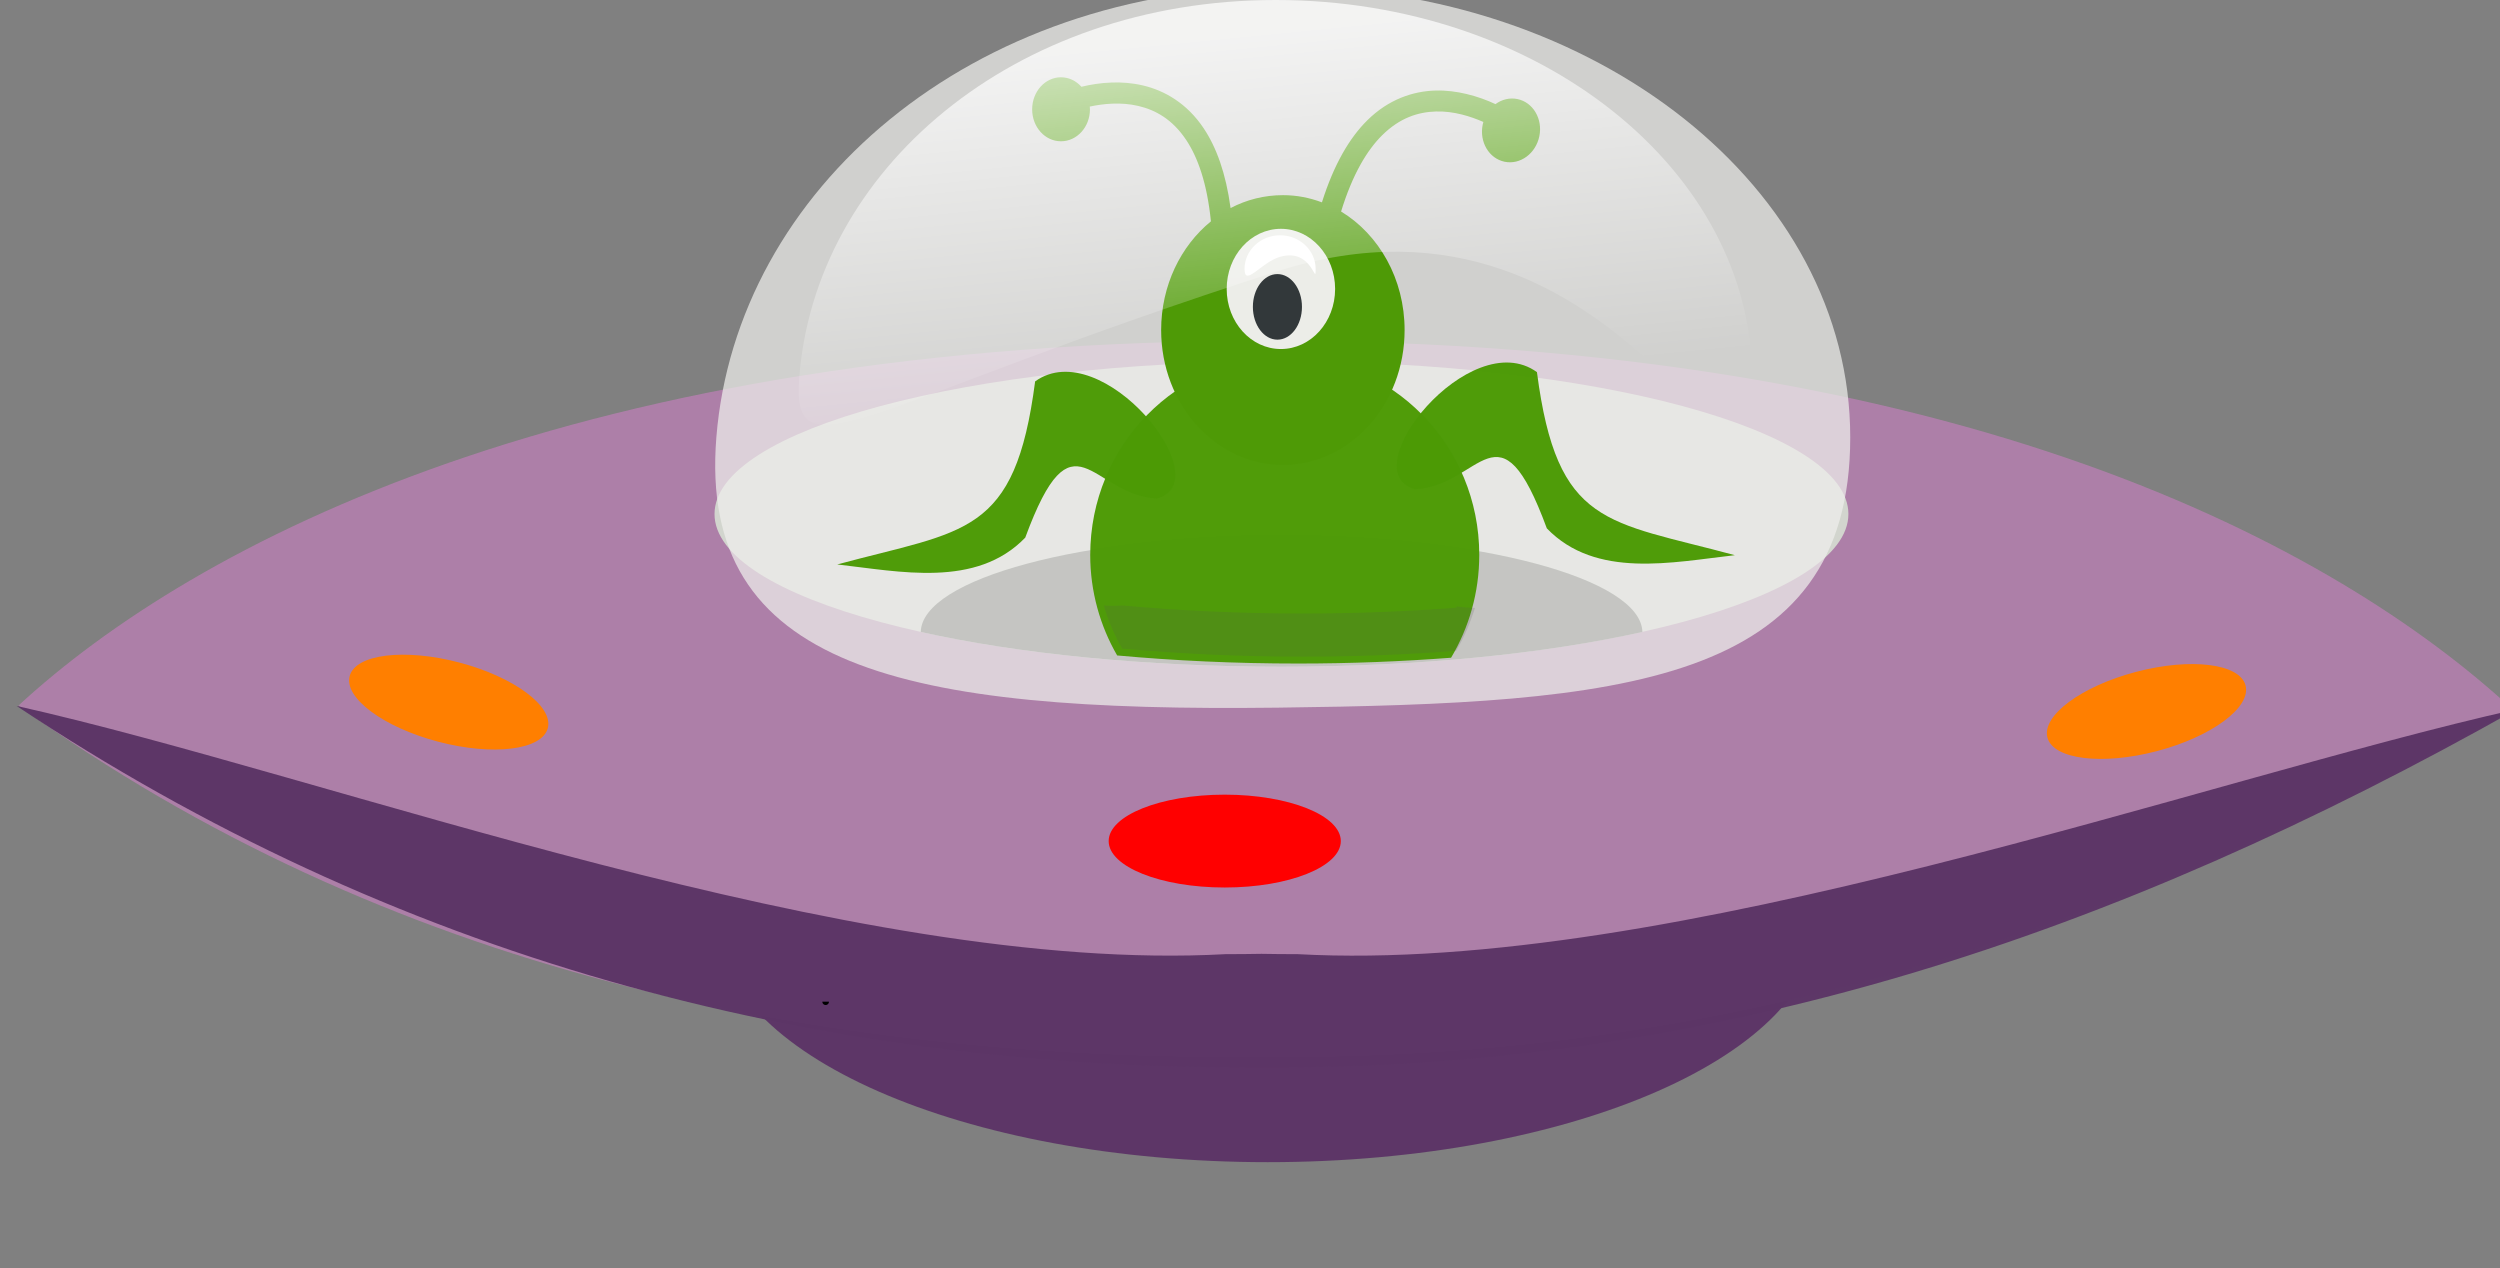 <?xml version="1.0"?><svg width="376.929" height="191.216" xmlns="http://www.w3.org/2000/svg" xmlns:xlink="http://www.w3.org/1999/xlink">
 <rect width="100%" height="100%" fill="#808080" stroke="none"/>
 <defs>
  <radialGradient xlink:href="#linearGradient3726" id="radialGradient3851" gradientUnits="userSpaceOnUse" gradientTransform="matrix(1,0,0,0.606,0,209.705)" cx="-80.337" cy="531.578" fx="-80.337" fy="531.578" r="19.269"/>
  <linearGradient id="linearGradient3726">
   <stop offset="0" id="stop3728" stop-color="#555753"/>
   <stop offset="1" id="stop3730" stop-opacity="0" stop-color="#555753"/>
  </linearGradient>
  <radialGradient xlink:href="#linearGradient3726" id="radialGradient3849" gradientUnits="userSpaceOnUse" gradientTransform="matrix(1,0,0,0.606,0,209.705)" cx="-69.827" cy="531.578" fx="-69.827" fy="531.578" r="19.269"/>
  <linearGradient id="linearGradient3857">
   <stop offset="0" id="stop3859" stop-color="#ffffff"/>
   <stop offset="1" id="stop3861" stop-opacity="0" stop-color="#ffffff"/>
  </linearGradient>
  <linearGradient xlink:href="#linearGradient3857" id="linearGradient3863" x1="0.463" y1="0.06" x2="0.562" y2="0.667"/>
  <radialGradient xlink:href="#linearGradient3726" id="svg_1" gradientUnits="userSpaceOnUse" gradientTransform="matrix(1,0,0,0.606,0,209.705)" cx="-80.337" cy="531.578" fx="-80.337" fy="531.578" r="19.269"/>
 </defs>
 <g>
  <title>Layer 1</title>
  <path id="path2639" d="m274.236,138.729c0.008,20.154 -37.193,36.494 -83.085,36.494c-45.892,0 -83.093,-16.34 -83.085,-36.494c-0.008,-20.154 37.193,-36.494 83.085,-36.494c45.892,0 83.093,16.34 83.085,36.494z" stroke-dashoffset="0" stroke-miterlimit="4" stroke-linejoin="bevel" stroke-linecap="round" stroke-width="0.5" fill-rule="nonzero" fill="#5d3667"/>
  <path d="m191.28,51.378c-104.448,0 -162.068,30.621 -188.489,54.993c55.446,39.956 119.736,53.561 188.489,52.993c68.386,0.372 126.858,-18.347 187.441,-52.493c-26.42,-24.372 -82.993,-55.493 -187.441,-55.493z" id="path2878" stroke-dashoffset="0" stroke-miterlimit="4" stroke-linejoin="bevel" stroke-linecap="round" stroke-width="2" fill="#ad7fa8"/>
  <path d="m2.5,106.433c56.582,37.645 119.305,54.865 187.691,54.493c0.016,-0 0.032,0 0.048,0c68.386,0.372 128.608,-19.847 189.191,-53.993c-47.401,10.596 -127.536,40.033 -183.806,36.925c-1.828,0 -3.63,-0.011 -5.433,-0.048c-1.787,0.036 -3.573,0.048 -5.385,0.048c-56.269,3.108 -134.904,-26.828 -182.306,-37.425z" id="path3654" stroke-dashoffset="0" stroke-miterlimit="4" stroke-linejoin="bevel" stroke-linecap="round" stroke-width="2" fill-opacity="0.98" fill="#5c3566"/>
  <path id="path3659" d="m278.686,77.505c0,12.719 -38.27,23.03 -85.478,23.03c-47.208,0 -85.478,-10.311 -85.478,-23.03c-0,-12.719 38.27,-23.03 85.478,-23.03c47.208,0 85.478,10.311 85.478,23.03z" stroke-dashoffset="0" stroke-miterlimit="4" stroke-linejoin="bevel" stroke-linecap="round" stroke-width="2" fill-opacity="0.98" fill="#d3d7cf"/>
  <path d="m193.2,80.715c-29.909,0 -54.189,6.521 -54.377,14.568c14.777,3.286 33.734,5.241 54.377,5.241c20.665,0 39.641,-1.948 54.425,-5.241c-0.186,-8.047 -24.515,-14.568 -54.425,-14.568z" id="path3661" stroke-dashoffset="0" stroke-miterlimit="4" stroke-linejoin="bevel" stroke-linecap="round" stroke-width="2" fill-opacity="0.98" fill="#555753"/>
  <path d="m278.963,65.933c0,37.499 -34.672,40.111 -86.255,40.76c-56.422,0.699 -87.504,-5.875 -84.701,-40.76c2.994,-37.265 38.294,-67.933 85.478,-67.933c47.184,0 85.478,30.434 85.478,67.933z" id="path3666" stroke-dashoffset="0" stroke-miterlimit="4" stroke-linejoin="bevel" stroke-linecap="round" stroke-width="2" fill-opacity="0.98" fill="#eeeeec" opacity="0.739"/>
  <g id="g3835">
   <g id="g3776">
    <path d="m193.719,53.793c-16.186,0 -29.344,13.38 -29.344,29.875c0,5.529 1.491,10.713 4.062,15.156c8.572,0.784 17.737,1.219 27.281,1.219c8.002,0 15.723,-0.316 23.062,-0.875c2.695,-4.518 4.25,-9.83 4.25,-15.5c0,-16.495 -13.126,-29.875 -29.312,-29.875z" id="path3700" stroke-dashoffset="0" stroke-miterlimit="4" stroke-linejoin="bevel" stroke-linecap="round" stroke-width="4" fill-opacity="0.98" fill="#4d9a06"/>
    <path id="path3716" d="m207.947,67.76c0.002,5.091 -6.813,9.218 -15.22,9.218c-8.407,0 -15.222,-4.127 -15.22,-9.218c-0.002,-5.091 6.813,-9.218 15.22,-9.218c8.407,0 15.222,4.127 15.22,9.218z" stroke-dashoffset="0" stroke-miterlimit="4" stroke-linejoin="bevel" stroke-linecap="round" stroke-width="4" fill="url(#radialGradient3849)"/>
    <path d="m159.964,11.651c-2.405,0 -4.344,2.171 -4.344,4.838c0,2.667 1.939,4.813 4.344,4.813c2.405,0 4.369,-2.147 4.369,-4.813c0,-0.142 -0.014,-0.281 -0.025,-0.42c1.999,-0.428 4.665,-0.719 7.306,-0.099c2.605,0.612 5.148,2.008 7.232,5.134c1.751,2.627 3.155,6.557 3.727,12.268c-4.545,3.705 -7.504,9.661 -7.504,16.39c0,11.231 8.235,20.34 18.365,20.34c10.13,0 18.34,-9.108 18.34,-20.34c0,-7.708 -3.873,-14.419 -9.577,-17.871c1.719,-5.607 3.921,-9.252 6.196,-11.503c2.67,-2.643 5.446,-3.504 8.121,-3.579c2.716,-0.077 5.261,0.757 7.134,1.58c-0.038,0.132 -0.071,0.258 -0.099,0.395c-0.536,2.612 0.952,5.12 3.308,5.603c2.356,0.484 4.697,-1.238 5.233,-3.851c0.536,-2.612 -0.952,-5.12 -3.308,-5.603c-1.178,-0.242 -2.359,0.067 -3.308,0.765c-1.191,-0.56 -2.685,-1.129 -4.369,-1.53c-1.443,-0.344 -3.022,-0.565 -4.69,-0.518c-3.336,0.094 -7.043,1.299 -10.269,4.492c-2.679,2.652 -5.028,6.634 -6.837,12.367c-1.848,-0.695 -3.816,-1.086 -5.875,-1.086c-2.818,0 -5.512,0.69 -7.899,1.95c-0.703,-5.236 -2.131,-9.145 -4.048,-12.021c-2.518,-3.777 -5.909,-5.704 -9.158,-6.467c-1.624,-0.382 -3.207,-0.491 -4.69,-0.444c-1.74,0.054 -3.308,0.33 -4.591,0.642c-0.79,-0.883 -1.876,-1.432 -3.086,-1.432z" id="path3669" stroke-dashoffset="0" stroke-miterlimit="4" stroke-linejoin="bevel" stroke-linecap="round" stroke-width="2" fill="#4e9a06"/>
    <path d="m201.298,43.561c0,5.005 -3.66,9.062 -8.174,9.062c-4.514,0 -8.174,-4.057 -8.174,-9.062c0,-5.005 3.66,-9.063 8.174,-9.063c4.514,0 8.174,4.057 8.174,9.063z" id="path3671" stroke-dashoffset="0" stroke-miterlimit="4" stroke-linejoin="bevel" stroke-linecap="round" stroke-width="2" fill-opacity="0.98" fill="#eeeeec"/>
    <path id="path3673" d="m196.299,46.268c0,2.731 -1.656,4.944 -3.7,4.944c-2.043,0 -3.7,-2.214 -3.7,-4.944c0,-2.731 1.656,-4.944 3.7,-4.944c2.043,0 3.7,2.214 3.7,4.944z" stroke-dashoffset="0" stroke-miterlimit="4" stroke-linejoin="bevel" stroke-linecap="round" stroke-width="2" fill-opacity="0.98" fill="#2e3436"/>
    <path d="m198.362,40.553c0,2.803 -0.427,-3.244 -5.36,-1.834c-2.845,0.813 -5.36,4.637 -5.36,1.834c0,-2.803 2.401,-5.078 5.36,-5.078c2.959,0 5.36,2.275 5.36,5.078z" id="path3697" stroke-dashoffset="0" stroke-miterlimit="4" stroke-linejoin="bevel" stroke-linecap="round" stroke-width="4" fill="#ffffff"/>
    <path d="m181.137,74.494c0.001,3.566 -3.438,6.457 -7.68,6.457c-4.242,0 -7.681,-2.891 -7.68,-6.457c-0.001,-3.566 3.438,-6.457 7.68,-6.457c4.242,0 7.681,2.891 7.68,6.457z" id="path3734" stroke-dashoffset="0" stroke-miterlimit="4" stroke-linejoin="bevel" stroke-linecap="round" stroke-width="4" fill="url(#radialGradient3851)"/>
    <path d="m174.435,75.161c9.662,-2.619 -8.288,-24.928 -18.367,-17.656c-3.032,23.379 -10.542,22.378 -29.838,27.598c9.392,1.056 20.951,3.62 28.348,-4.043c7.267,-19.722 9.898,-6.387 19.857,-5.899z" id="path3706" stroke-width="1px" fill-rule="evenodd" fill-opacity="0.98" fill="#4c9a06"/>
    <path id="path3738" d="m206.658,73.098c-0.001,3.566 3.438,6.457 7.68,6.457c4.242,0 7.681,-2.891 7.68,-6.457c0.001,-3.566 -3.438,-6.457 -7.68,-6.457c-4.242,0 -7.681,2.891 -7.68,6.457z" stroke-dashoffset="0" stroke-miterlimit="4" stroke-linejoin="bevel" stroke-linecap="round" stroke-width="4" fill="url(#svg_1)"/>
    <path id="path3740" d="m213.361,73.764c-9.662,-2.619 8.288,-24.928 18.367,-17.656c3.032,23.379 10.542,22.378 29.838,27.598c-9.392,1.056 -20.951,3.62 -28.348,-4.043c-7.267,-19.722 -9.898,-6.387 -19.857,-5.899z" stroke-width="1px" fill-rule="evenodd" fill-opacity="0.98" fill="#4c9a06"/>
   </g>
   <path id="path3790" d="m166.417,91.285c0.684,2.297 1.608,4.474 2.781,6.5c8.572,0.785 17.737,1.219 27.281,1.219c8.002,0 15.723,-0.316 23.062,-0.875c1.197,-2.008 2.133,-4.186 2.844,-6.469c-0.935,-0.026 -1.842,-0.095 -2.75,-0.219c-0.035,0.06 -0.058,0.128 -0.094,0.188c-7.34,0.559 -15.061,0.875 -23.062,0.875c-9.544,0 -18.709,-0.434 -27.281,-1.219c-0.472,0.032 -0.928,0.062 -1.406,0.062c-0.457,0 -0.924,-0.033 -1.375,-0.062z" stroke-dashoffset="0" stroke-miterlimit="4" stroke-linejoin="bevel" stroke-linecap="round" stroke-width="4" fill-opacity="0.98" fill="#555753" opacity="0.183"/>
  </g>
  <path id="path3855" d="m264.179,57.097c0,31.517 -17.996,-33.443 -71.655,-16.171c-62.249,20.037 -73.125,31.203 -72.03,16.171c2.283,-31.338 32.185,-57.097 71.842,-57.097c39.657,0 71.842,25.579 71.842,57.097z" stroke-dashoffset="0" stroke-miterlimit="4" stroke-linejoin="bevel" stroke-linecap="round" stroke-width="2" fill="url(#linearGradient3863)" opacity="0.739"/>
  <path d="m124.484,151.027c0,0.943 0,0.943 0,0z" id="path3870" stroke-width="1px" stroke="#000000" fill-rule="evenodd" fill="none"/>
  <path id="path3964" d="m202.156,126.811c0,3.866 -7.835,7 -17.5,7c-9.665,0 -17.5,-3.134 -17.5,-7c0,-3.866 7.835,-7 17.5,-7c9.665,0 17.5,3.134 17.5,7z" stroke-dashoffset="0" stroke-miterlimit="4" stroke-linejoin="bevel" stroke-linecap="round" stroke-width="5" fill="#ff0000"/>
  <path d="m82.592,109.785c-0.867,3.3 -8.258,4.217 -16.507,2.048c-8.249,-2.168 -14.233,-6.601 -13.366,-9.901c0.867,-3.3 8.258,-4.217 16.507,-2.048c8.249,2.168 14.233,6.601 13.366,9.901z" id="path3966" stroke-dashoffset="0" stroke-miterlimit="4" stroke-linejoin="bevel" stroke-linecap="round" stroke-width="5" fill="#ff7f00"/>
  <path id="path3987" d="m308.693,111.199c0.867,3.3 8.258,4.217 16.507,2.048c8.249,-2.168 14.233,-6.601 13.366,-9.901c-0.867,-3.3 -8.258,-4.217 -16.507,-2.048c-8.249,2.168 -14.233,6.601 -13.366,9.901z" stroke-dashoffset="0" stroke-miterlimit="4" stroke-linejoin="bevel" stroke-linecap="round" stroke-width="5" fill="#ff7f00"/>
 </g>
</svg>